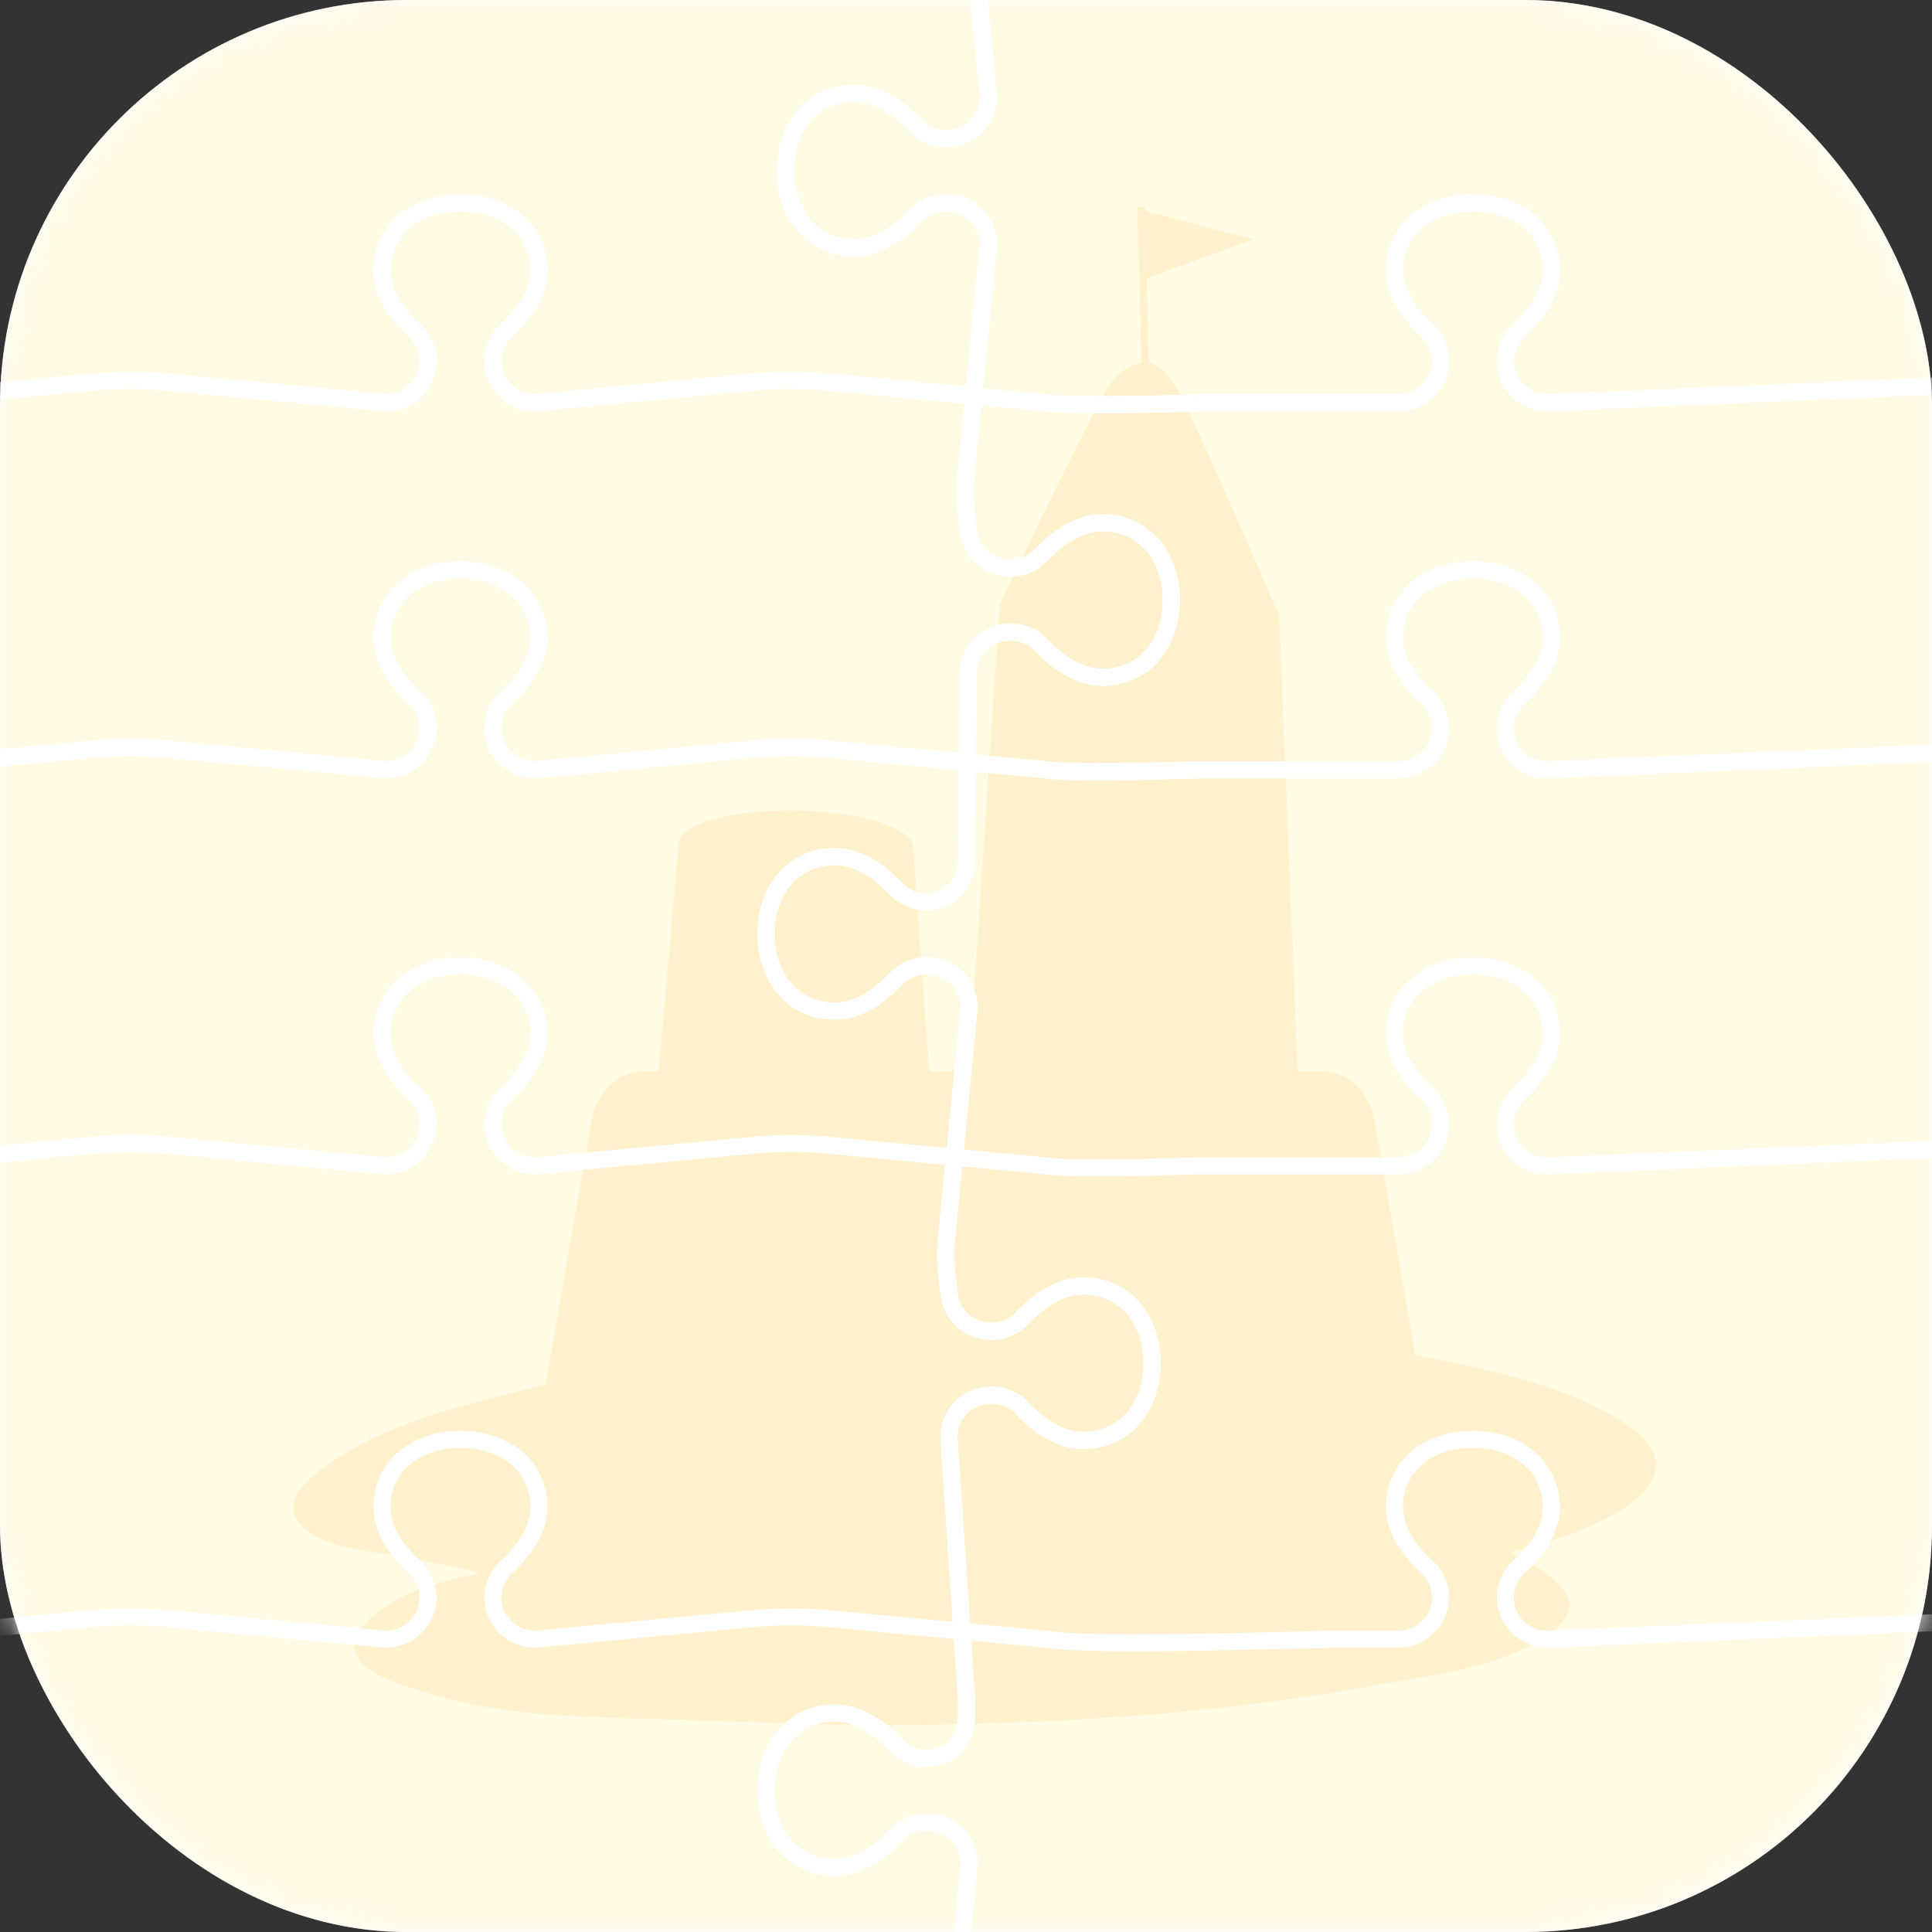 <svg width="88" height="88" viewBox="0 0 88 88" fill="none" xmlns="http://www.w3.org/2000/svg">
<rect x="0" y="0" width="88" height="88" fill="#333333" stroke="none"/>
<rect width="88" height="88" rx="18.526" fill="white"/>
<mask id="mask0_13080_19439" style="mask-type:alpha" maskUnits="userSpaceOnUse" x="0" y="0" width="88" height="88">
<rect width="88" height="88" rx="18.526" fill="white"/>
</mask>
<g mask="url(#mask0_13080_19439)">
<rect width="88" height="88" rx="18.526" fill="#FFFBE5"/>
<path fill-rule="evenodd" clip-rule="evenodd" d="M52.144 9.429L51.805 9.437L51.992 16.552C51.685 16.585 51.046 16.765 50.478 17.627C49.696 18.815 45.511 27.568 45.511 27.568L45.612 27.582C45.553 27.676 45.514 27.772 45.511 27.872C45.511 27.878 45.511 27.885 45.511 27.891L45.511 27.899L45.511 27.905L45.511 27.917L44.757 39.305L41.838 42.002L41.6 38.63L41.6 38.62L41.6 38.613C41.604 38.392 41.458 38.179 41.191 37.983C40.389 37.393 38.498 36.956 36.287 36.917L36.262 36.916C33.323 36.866 30.93 37.539 30.915 38.421C30.908 38.8 31.339 39.156 32.066 39.443C31.879 39.37 31.712 39.291 31.566 39.209L31.367 41.509L33.652 42.119L33.652 42.123L31.365 41.513L31.564 39.213C31.145 38.975 30.906 38.706 30.911 38.425L30.004 48.793H29.448C29.383 48.793 29.32 48.795 29.258 48.798C27.35 48.918 26.981 50.835 26.981 50.835L25.965 56.676L15.567 66.288C14.378 67.028 12.27 68.468 14.034 69.758C14.867 70.367 16.07 70.553 17.134 70.718L17.134 70.718C17.383 70.756 17.624 70.793 17.85 70.834C18.076 70.875 18.302 70.915 18.528 70.955L18.528 70.956L18.545 70.959L18.556 70.96C19.238 71.082 19.92 71.202 20.598 71.345C20.648 71.356 20.709 71.368 20.777 71.382C21.067 71.439 21.492 71.524 21.824 71.652L21.759 71.667C19.902 72.094 17.737 72.591 16.538 74.089C15.151 75.824 17.832 76.622 19.329 77.067L19.329 77.067C19.442 77.1 19.547 77.132 19.644 77.162C22.721 78.106 26.065 78.196 29.29 78.283L29.291 78.283L29.292 78.283C29.672 78.293 30.051 78.303 30.427 78.315C31.266 78.34 32.107 78.369 32.949 78.398L32.952 78.398L32.954 78.398L32.954 78.398L32.955 78.398L32.956 78.398L32.956 78.398L32.957 78.398L32.958 78.398L32.962 78.398L32.962 78.398L32.963 78.398L32.97 78.399L32.97 78.399L32.971 78.399L32.971 78.399L32.972 78.399L32.98 78.399L32.981 78.399L32.981 78.399C35.876 78.498 38.787 78.598 41.667 78.565C48.62 78.483 55.589 78.049 62.434 76.798C62.829 76.726 63.25 76.656 63.686 76.584C66.214 76.166 69.269 75.661 71.044 74.015C72.459 72.704 70.122 71.376 68.817 70.682C72.141 69.972 78.64 67.453 73.547 64.53C72.573 63.971 71.536 63.532 70.466 63.172L70.47 63.171C68.672 62.566 66.784 62.18 64.947 61.819C64.787 61.787 64.627 61.756 64.467 61.725L62.57 50.835C62.57 50.835 62.184 48.83 60.161 48.793C60.143 48.793 60.124 48.793 60.105 48.793H59.105L58.259 28.064C58.259 28.07 58.259 28.076 58.258 28.082C58.258 28.086 58.258 28.091 58.257 28.096L58.256 28.065C58.248 28.336 58.023 28.59 57.627 28.815C57.309 28.996 56.882 29.157 56.368 29.293C56.291 29.313 56.213 29.333 56.132 29.352C55.888 29.41 55.628 29.463 55.352 29.51C55.12 29.549 54.876 29.584 54.624 29.614C56.737 29.358 58.209 28.779 58.253 28.083C58.254 28.077 58.254 28.071 58.254 28.065C58.261 27.925 58.202 27.789 58.097 27.657L58.1 27.657C58.1 27.657 54.331 18.926 53.572 17.627C53.036 16.713 52.563 16.551 52.33 16.535L52.229 12.682C53.177 12.332 56.911 10.955 57.152 10.88C57.157 10.88 57.16 10.879 57.163 10.878C57.167 10.876 57.163 10.877 57.152 10.88C56.904 10.889 53.018 9.838 52.148 9.602L52.144 9.429ZM25.965 56.676L24.853 63.06C24.572 63.129 24.291 63.199 24.01 63.27C23.852 63.31 23.693 63.35 23.534 63.39C22.002 63.777 20.444 64.17 18.947 64.703L18.949 64.703C17.768 65.122 16.627 65.629 15.567 66.288L25.965 56.676ZM44.757 39.305L44.128 48.793H42.319L41.838 42.002L44.757 39.305ZM35.737 40.106C35.05 40.075 34.402 40.005 33.817 39.906L33.818 39.904C34.404 40.004 35.053 40.073 35.741 40.104L35.739 40.104L35.737 40.106ZM35.839 40.108C35.966 40.114 36.094 40.118 36.224 40.121C36.454 40.126 36.682 40.125 36.907 40.119C36.684 40.123 36.458 40.124 36.228 40.12L36.227 40.12C36.113 40.117 36 40.114 35.888 40.11L35.839 40.108ZM39.88 41.571L37.134 41.969L37.047 40.115L37.045 40.116L37.133 41.97L39.88 41.571Z" fill="#FFF1CC"/>
<path d="M-5.721 18.345L4.176 17.407C5.338 17.297 6.508 17.297 7.67 17.407L17.567 18.345C18.633 18.345 19.495 17.496 19.495 16.447C19.495 15.923 19.281 15.42 18.891 15.068C18.27 14.506 17.397 13.506 17.397 12.332C17.397 10.51 18.88 9.24 20.973 9.24C23.066 9.24 24.549 10.516 24.549 12.332C24.549 13.506 23.675 14.506 23.055 15.068C22.665 15.42 22.45 15.928 22.45 16.447C22.45 17.496 23.313 18.345 24.378 18.345L34.275 17.407C35.437 17.297 36.607 17.297 37.769 17.407L47.666 18.345C48.957 18.546 55.245 18.345 54.477 18.345L63.685 18.345C64.751 18.345 65.613 17.496 65.613 16.447C65.613 15.923 65.399 15.42 65.009 15.068C64.388 14.506 63.515 13.506 63.515 12.332C63.515 10.51 64.998 9.24 67.091 9.24C69.183 9.24 70.666 10.516 70.666 12.332C70.666 13.506 69.793 14.506 69.172 15.068C68.782 15.42 68.568 15.928 68.568 16.447C68.568 17.496 69.43 18.345 70.496 18.345L96.22 17.242" stroke="white" stroke-width="0.772" stroke-miterlimit="10"/>
<path d="M-5.721 35.065L4.176 34.127C5.338 34.017 6.508 34.017 7.67 34.127L17.567 35.065C18.633 35.065 19.495 34.216 19.495 33.167C19.495 32.643 19.281 32.14 18.891 31.788C18.27 31.226 17.397 30.226 17.397 29.053C17.397 27.231 18.88 25.96 20.973 25.96C23.066 25.96 24.549 27.236 24.549 29.053C24.549 30.226 23.675 31.226 23.055 31.788C22.665 32.14 22.45 32.648 22.45 33.167C22.45 34.216 23.313 35.065 24.378 35.065L34.275 34.127C35.437 34.017 36.607 34.017 37.769 34.127L47.666 35.065C48.765 35.236 52.927 35.116 54.142 35.076C54.367 35.069 54.59 35.065 54.814 35.065L63.685 35.065C64.751 35.065 65.613 34.216 65.613 33.167C65.613 32.643 65.399 32.14 65.009 31.788C64.388 31.226 63.515 30.226 63.515 29.053C63.515 27.231 64.998 25.96 67.091 25.96C69.183 25.96 70.666 27.236 70.666 29.053C70.666 30.226 69.793 31.226 69.172 31.788C68.782 32.14 68.568 32.648 68.568 33.167C68.568 34.216 69.43 35.065 70.496 35.065L96.22 33.962" stroke="white" stroke-width="0.772" stroke-miterlimit="10"/>
<path d="M-5.721 53.105L4.176 52.168C5.338 52.057 6.508 52.057 7.67 52.168L17.567 53.105C18.633 53.105 19.495 52.256 19.495 51.207C19.495 50.683 19.281 50.18 18.891 49.828C18.27 49.266 17.397 48.266 17.397 47.093C17.397 45.271 18.88 44 20.973 44C23.066 44 24.549 45.276 24.549 47.093C24.549 48.266 23.675 49.266 23.055 49.828C22.665 50.18 22.45 50.688 22.45 51.207C22.45 52.256 23.313 53.105 24.378 53.105L34.275 52.168C35.437 52.057 36.607 52.057 37.769 52.168L47.666 53.105C48.765 53.276 52.927 53.156 54.142 53.116C54.367 53.109 54.59 53.105 54.814 53.105L63.685 53.105C64.751 53.105 65.613 52.256 65.613 51.207C65.613 50.683 65.399 50.18 65.009 49.828C64.388 49.266 63.515 48.266 63.515 47.093C63.515 45.271 64.998 44 67.091 44C69.183 44 70.666 45.276 70.666 47.093C70.666 48.266 69.793 49.266 69.172 49.828C68.782 50.18 68.568 50.688 68.568 51.207C68.568 52.256 69.43 53.105 70.496 53.105L96.22 52.002" stroke="white" stroke-width="0.772" stroke-miterlimit="10"/>
<path d="M-5.721 74.665L4.176 73.728C5.338 73.618 6.508 73.618 7.67 73.728L17.567 74.665C18.633 74.665 19.495 73.817 19.495 72.768C19.495 72.243 19.281 71.74 18.891 71.389C18.27 70.826 17.397 69.826 17.397 68.653C17.397 66.831 18.88 65.56 20.973 65.56C23.066 65.56 24.549 66.836 24.549 68.653C24.549 69.826 23.675 70.826 23.055 71.389C22.665 71.74 22.45 72.249 22.45 72.768C22.45 73.817 23.313 74.665 24.378 74.665L34.275 73.728C35.437 73.618 36.607 73.618 37.769 73.728L47.666 74.665V74.665C50.033 75.034 58.921 74.665 61.315 74.665L63.685 74.665C64.751 74.665 65.613 73.817 65.613 72.768C65.613 72.243 65.399 71.74 65.009 71.389C64.388 70.826 63.515 69.826 63.515 68.653C63.515 66.831 64.998 65.56 67.091 65.56C69.183 65.56 70.666 66.836 70.666 68.653C70.666 69.826 69.793 70.826 69.172 71.389C68.782 71.74 68.568 72.249 68.568 72.768C68.568 73.817 69.43 74.665 70.496 74.665L96.22 73.562" stroke="white" stroke-width="0.772" stroke-miterlimit="10"/>
<path d="M43.903 -7.04L45.024 4.422C45.024 5.471 44.162 6.32 43.096 6.32C42.563 6.32 42.053 6.109 41.695 5.725C41.124 5.114 40.108 4.255 38.916 4.255C37.065 4.255 35.775 5.715 35.775 7.775C35.775 9.835 37.071 11.294 38.916 11.294C40.108 11.294 41.124 10.435 41.695 9.824C42.053 9.44 42.569 9.229 43.096 9.229C44.162 9.229 45.024 10.078 45.024 11.127L43.989 21.711C43.932 22.294 43.946 22.883 44.029 23.463C44.078 23.807 44.079 24.161 44.175 24.496C44.403 25.294 45.147 25.878 46.031 25.878C46.564 25.878 47.074 25.667 47.431 25.283C48.003 24.672 49.019 23.812 50.211 23.812C52.062 23.812 53.352 25.272 53.352 27.332C53.352 29.398 52.056 30.852 50.211 30.852C49.019 30.852 48.003 29.992 47.431 29.381C47.074 28.997 46.558 28.787 46.031 28.787C44.965 28.787 44.103 29.636 44.103 30.684L44.026 38.5M44.026 38.429V39.16C44.026 40.209 43.282 41.08 42.216 41.08C41.683 41.08 41.172 40.869 40.815 40.485C40.244 39.874 39.228 39.015 38.036 39.015C36.185 39.015 34.895 40.475 34.895 42.535C34.895 44.595 36.191 46.054 38.036 46.054C39.228 46.054 40.244 45.195 40.815 44.584C41.172 44.2 41.689 43.989 42.216 43.989C43.282 43.989 44.144 44.838 44.144 45.887L43.109 56.471C43.052 57.054 43.066 57.642 43.149 58.223C43.198 58.567 43.199 58.921 43.295 59.256C43.523 60.054 44.267 60.638 45.151 60.638C45.684 60.638 46.194 60.427 46.551 60.043C47.123 59.432 48.139 58.572 49.331 58.572C51.182 58.572 52.472 60.032 52.472 62.092C52.472 64.158 51.176 65.612 49.331 65.612C48.139 65.612 47.123 64.752 46.551 64.141C46.194 63.758 45.678 63.547 45.151 63.547C44.085 63.547 43.223 64.395 43.223 65.444L44.026 77.44V78.171C44.026 79.219 43.282 80.091 42.216 80.091C41.683 80.091 41.172 79.88 40.815 79.496C40.244 78.885 39.228 78.025 38.036 78.025C36.185 78.025 34.895 79.485 34.895 81.545C34.895 83.605 36.191 85.065 38.036 85.065C39.228 85.065 40.244 84.205 40.815 83.594C41.172 83.21 41.689 83 42.216 83C43.282 83 44.144 83.849 44.144 84.897L43.109 95.481C43.052 96.065 43.066 96.653 43.149 97.233C43.198 97.578 43.199 97.932 43.295 98.266C43.523 99.064 44.267 99.648 45.151 99.648C45.684 99.648 46.194 99.438 46.551 99.054C47.123 98.443 48.139 97.583 49.331 97.583C51.182 97.583 52.472 99.043 52.472 101.103C52.472 103.168 51.176 104.623 49.331 104.623C48.139 104.623 47.123 103.763 46.551 103.152C46.194 102.768 45.678 102.557 45.151 102.557C44.085 102.557 43.223 103.406 43.223 104.455L43.023 125.989" stroke="white" stroke-width="0.772" stroke-miterlimit="10"/>
<path d="M-5.721 18.345L4.176 17.407C5.338 17.297 6.508 17.297 7.67 17.407L17.567 18.345C18.633 18.345 19.495 17.496 19.495 16.447C19.495 15.923 19.281 15.42 18.891 15.068C18.27 14.506 17.397 13.506 17.397 12.332C17.397 10.51 18.88 9.24 20.973 9.24C23.066 9.24 24.549 10.516 24.549 12.332C24.549 13.506 23.675 14.506 23.055 15.068C22.665 15.42 22.45 15.928 22.45 16.447C22.45 17.496 23.313 18.345 24.378 18.345L34.275 17.407C35.437 17.297 36.607 17.297 37.769 17.407L47.666 18.345C48.957 18.546 55.245 18.345 54.477 18.345L63.685 18.345C64.751 18.345 65.613 17.496 65.613 16.447C65.613 15.923 65.399 15.42 65.009 15.068C64.388 14.506 63.515 13.506 63.515 12.332C63.515 10.51 64.998 9.24 67.091 9.24C69.183 9.24 70.666 10.516 70.666 12.332C70.666 13.506 69.793 14.506 69.172 15.068C68.782 15.42 68.568 15.928 68.568 16.447C68.568 17.496 69.43 18.345 70.496 18.345L96.22 17.242" stroke="white" stroke-width="0.772" stroke-miterlimit="10"/>
<path d="M-5.721 35.065L4.176 34.127C5.338 34.017 6.508 34.017 7.67 34.127L17.567 35.065C18.633 35.065 19.495 34.216 19.495 33.167C19.495 32.643 19.281 32.14 18.891 31.788C18.27 31.226 17.397 30.226 17.397 29.053C17.397 27.231 18.88 25.96 20.973 25.96C23.066 25.96 24.549 27.236 24.549 29.053C24.549 30.226 23.675 31.226 23.055 31.788C22.665 32.14 22.45 32.648 22.45 33.167C22.45 34.216 23.313 35.065 24.378 35.065L34.275 34.127C35.437 34.017 36.607 34.017 37.769 34.127L47.666 35.065C48.765 35.236 52.927 35.116 54.142 35.076C54.367 35.069 54.59 35.065 54.814 35.065L63.685 35.065C64.751 35.065 65.613 34.216 65.613 33.167C65.613 32.643 65.399 32.14 65.009 31.788C64.388 31.226 63.515 30.226 63.515 29.053C63.515 27.231 64.998 25.96 67.091 25.96C69.183 25.96 70.666 27.236 70.666 29.053C70.666 30.226 69.793 31.226 69.172 31.788C68.782 32.14 68.568 32.648 68.568 33.167C68.568 34.216 69.43 35.065 70.496 35.065L96.22 33.962" stroke="white" stroke-width="0.772" stroke-miterlimit="10"/>
<path d="M43.903 -7.04L45.024 4.422C45.024 5.471 44.162 6.32 43.096 6.32C42.563 6.32 42.053 6.109 41.695 5.725C41.124 5.114 40.108 4.255 38.916 4.255C37.065 4.255 35.775 5.715 35.775 7.775C35.775 9.835 37.071 11.294 38.916 11.294C40.108 11.294 41.124 10.435 41.695 9.824C42.053 9.44 42.569 9.229 43.096 9.229C44.162 9.229 45.024 10.078 45.024 11.127L43.989 21.711C43.932 22.294 43.946 22.883 44.029 23.463C44.078 23.807 44.079 24.161 44.175 24.496C44.403 25.294 45.147 25.878 46.031 25.878C46.564 25.878 47.074 25.667 47.431 25.283C48.003 24.672 49.019 23.812 50.211 23.812C52.062 23.812 53.352 25.272 53.352 27.332C53.352 29.398 52.056 30.852 50.211 30.852C49.019 30.852 48.003 29.992 47.431 29.381C47.074 28.997 46.558 28.787 46.031 28.787C44.965 28.787 44.103 29.636 44.103 30.684L44.026 38.5M44.026 38.429V39.16C44.026 40.209 43.282 41.08 42.216 41.08C41.683 41.08 41.172 40.869 40.815 40.485C40.244 39.874 39.228 39.015 38.036 39.015C36.185 39.015 34.895 40.475 34.895 42.535C34.895 44.595 36.191 46.054 38.036 46.054C39.228 46.054 40.244 45.195 40.815 44.584C41.172 44.2 41.689 43.989 42.216 43.989C43.282 43.989 44.144 44.838 44.144 45.887L43.109 56.471C43.052 57.054 43.066 57.642 43.149 58.223C43.198 58.567 43.199 58.921 43.295 59.256C43.523 60.054 44.267 60.638 45.151 60.638C45.684 60.638 46.194 60.427 46.551 60.043C47.123 59.432 48.139 58.572 49.331 58.572C51.182 58.572 52.472 60.032 52.472 62.092C52.472 64.158 51.176 65.612 49.331 65.612C48.139 65.612 47.123 64.752 46.551 64.141C46.194 63.758 45.678 63.547 45.151 63.547C44.085 63.547 43.223 64.395 43.223 65.444L44.026 77.44V78.171C44.026 79.219 43.282 80.091 42.216 80.091C41.683 80.091 41.172 79.88 40.815 79.496C40.244 78.885 39.228 78.025 38.036 78.025C36.185 78.025 34.895 79.485 34.895 81.545C34.895 83.605 36.191 85.065 38.036 85.065C39.228 85.065 40.244 84.205 40.815 83.594C41.172 83.21 41.689 83 42.216 83C43.282 83 44.144 83.849 44.144 84.897L43.109 95.481C43.052 96.065 43.066 96.653 43.149 97.233C43.198 97.578 43.199 97.932 43.295 98.266C43.523 99.064 44.267 99.648 45.151 99.648C45.684 99.648 46.194 99.438 46.551 99.054C47.123 98.443 48.139 97.583 49.331 97.583C51.182 97.583 52.472 99.043 52.472 101.103C52.472 103.168 51.176 104.623 49.331 104.623C48.139 104.623 47.123 103.763 46.551 103.152C46.194 102.768 45.678 102.557 45.151 102.557C44.085 102.557 43.223 103.406 43.223 104.455L43.023 125.989" stroke="white" stroke-width="0.772" stroke-miterlimit="10"/>
<path d="M-5.721 18.345L4.176 17.407C5.338 17.297 6.508 17.297 7.67 17.407L17.567 18.345C18.633 18.345 19.495 17.496 19.495 16.447C19.495 15.923 19.281 15.42 18.891 15.068C18.27 14.506 17.397 13.506 17.397 12.332C17.397 10.51 18.88 9.24 20.973 9.24C23.066 9.24 24.549 10.516 24.549 12.332C24.549 13.506 23.675 14.506 23.055 15.068C22.665 15.42 22.45 15.928 22.45 16.447C22.45 17.496 23.313 18.345 24.378 18.345L34.275 17.407C35.437 17.297 36.607 17.297 37.769 17.407L47.666 18.345C48.957 18.546 55.245 18.345 54.477 18.345L63.685 18.345C64.751 18.345 65.613 17.496 65.613 16.447C65.613 15.923 65.399 15.42 65.009 15.068C64.388 14.506 63.515 13.506 63.515 12.332C63.515 10.51 64.998 9.24 67.091 9.24C69.183 9.24 70.666 10.516 70.666 12.332C70.666 13.506 69.793 14.506 69.172 15.068C68.782 15.42 68.568 15.928 68.568 16.447C68.568 17.496 69.43 18.345 70.496 18.345L96.22 17.242" stroke="white" stroke-width="0.772" stroke-miterlimit="10"/>
<path d="M-5.721 35.065L4.176 34.127C5.338 34.017 6.508 34.017 7.67 34.127L17.567 35.065C18.633 35.065 19.495 34.216 19.495 33.167C19.495 32.643 19.281 32.14 18.891 31.788C18.27 31.226 17.397 30.226 17.397 29.053C17.397 27.231 18.88 25.96 20.973 25.96C23.066 25.96 24.549 27.236 24.549 29.053C24.549 30.226 23.675 31.226 23.055 31.788C22.665 32.14 22.45 32.648 22.45 33.167C22.45 34.216 23.313 35.065 24.378 35.065L34.275 34.127C35.437 34.017 36.607 34.017 37.769 34.127L47.666 35.065C48.765 35.236 52.927 35.116 54.142 35.076C54.367 35.069 54.59 35.065 54.814 35.065L63.685 35.065C64.751 35.065 65.613 34.216 65.613 33.167C65.613 32.643 65.399 32.14 65.009 31.788C64.388 31.226 63.515 30.226 63.515 29.053C63.515 27.231 64.998 25.96 67.091 25.96C69.183 25.96 70.666 27.236 70.666 29.053C70.666 30.226 69.793 31.226 69.172 31.788C68.782 32.14 68.568 32.648 68.568 33.167C68.568 34.216 69.43 35.065 70.496 35.065L96.22 33.962" stroke="white" stroke-width="0.772" stroke-miterlimit="10"/>
<path d="M43.903 -7.04L45.024 4.422C45.024 5.471 44.162 6.32 43.096 6.32C42.563 6.32 42.053 6.109 41.695 5.725C41.124 5.114 40.108 4.255 38.916 4.255C37.065 4.255 35.775 5.715 35.775 7.775C35.775 9.835 37.071 11.294 38.916 11.294C40.108 11.294 41.124 10.435 41.695 9.824C42.053 9.44 42.569 9.229 43.096 9.229C44.162 9.229 45.024 10.078 45.024 11.127L43.989 21.711C43.932 22.294 43.946 22.883 44.029 23.463C44.078 23.807 44.079 24.161 44.175 24.496C44.403 25.294 45.147 25.878 46.031 25.878C46.564 25.878 47.074 25.667 47.431 25.283C48.003 24.672 49.019 23.812 50.211 23.812C52.062 23.812 53.352 25.272 53.352 27.332C53.352 29.398 52.056 30.852 50.211 30.852C49.019 30.852 48.003 29.992 47.431 29.381C47.074 28.997 46.558 28.787 46.031 28.787C44.965 28.787 44.103 29.636 44.103 30.684L44.026 38.5M44.026 38.429V39.16C44.026 40.209 43.282 41.08 42.216 41.08C41.683 41.08 41.172 40.869 40.815 40.485C40.244 39.874 39.228 39.015 38.036 39.015C36.185 39.015 34.895 40.475 34.895 42.535C34.895 44.595 36.191 46.054 38.036 46.054C39.228 46.054 40.244 45.195 40.815 44.584C41.172 44.2 41.689 43.989 42.216 43.989C43.282 43.989 44.144 44.838 44.144 45.887L43.109 56.471C43.052 57.054 43.066 57.642 43.149 58.223C43.198 58.567 43.199 58.921 43.295 59.256C43.523 60.054 44.267 60.638 45.151 60.638C45.684 60.638 46.194 60.427 46.551 60.043C47.123 59.432 48.139 58.572 49.331 58.572C51.182 58.572 52.472 60.032 52.472 62.092C52.472 64.158 51.176 65.612 49.331 65.612C48.139 65.612 47.123 64.752 46.551 64.141C46.194 63.758 45.678 63.547 45.151 63.547C44.085 63.547 43.223 64.395 43.223 65.444L44.026 77.44V78.171C44.026 79.219 43.282 80.091 42.216 80.091C41.683 80.091 41.172 79.88 40.815 79.496C40.244 78.885 39.228 78.025 38.036 78.025C36.185 78.025 34.895 79.485 34.895 81.545C34.895 83.605 36.191 85.065 38.036 85.065C39.228 85.065 40.244 84.205 40.815 83.594C41.172 83.21 41.689 83 42.216 83C43.282 83 44.144 83.849 44.144 84.897L43.109 95.481C43.052 96.065 43.066 96.653 43.149 97.233C43.198 97.578 43.199 97.932 43.295 98.266C43.523 99.064 44.267 99.648 45.151 99.648C45.684 99.648 46.194 99.438 46.551 99.054C47.123 98.443 48.139 97.583 49.331 97.583C51.182 97.583 52.472 99.043 52.472 101.103C52.472 103.168 51.176 104.623 49.331 104.623C48.139 104.623 47.123 103.763 46.551 103.152C46.194 102.768 45.678 102.557 45.151 102.557C44.085 102.557 43.223 103.406 43.223 104.455L43.023 125.989" stroke="white" stroke-width="0.772" stroke-miterlimit="10"/>
</g>
</svg>
